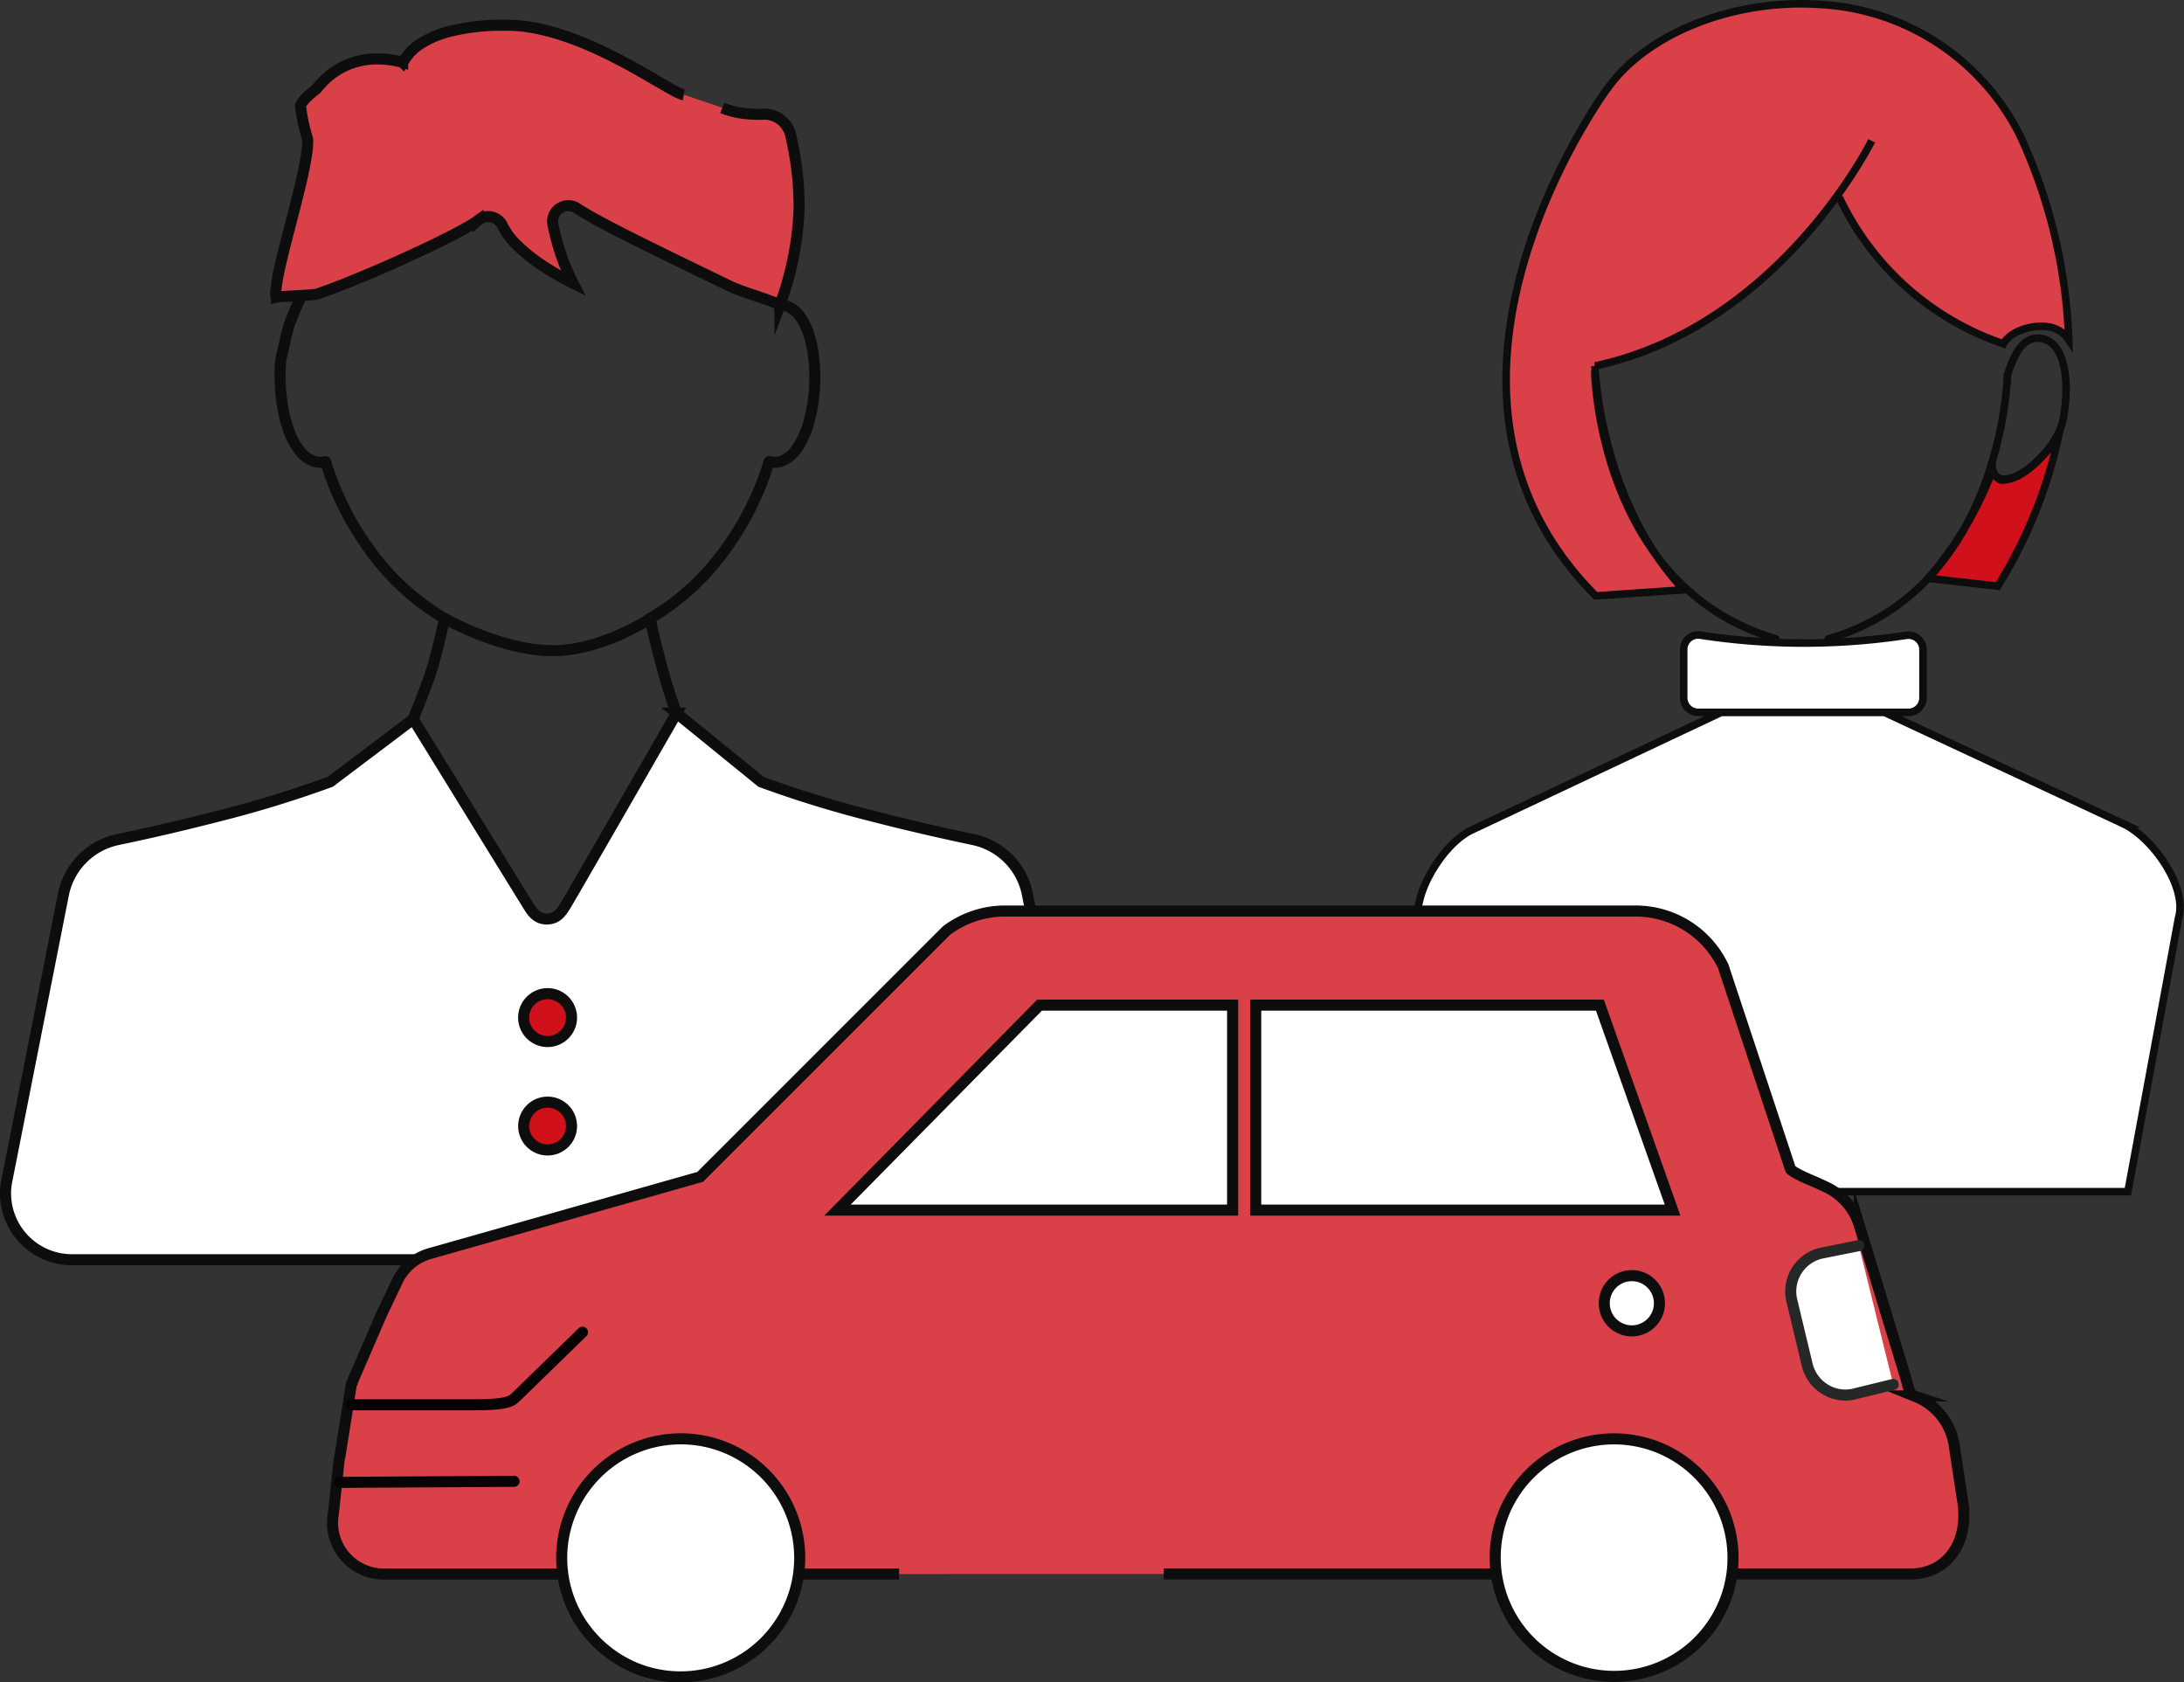 <svg xmlns="http://www.w3.org/2000/svg" width="197.251" height="151.919" viewBox="0 0 197.251 151.919"><rect x="0" y="0" width="197.251" height="151.919" fill="#333333" stroke="none"/><defs><style>.cls-1,.cls-10,.cls-9{fill:none}.cls-1,.cls-2,.cls-4,.cls-5,.cls-7,.cls-9{stroke:#0e0d0e}.cls-1,.cls-10,.cls-9{stroke-linecap:round;stroke-linejoin:round}.cls-2,.cls-7{fill:#fff}.cls-2,.cls-4,.cls-5,.cls-7{stroke-miterlimit:10}.cls-4{fill:#d94048}.cls-5{fill:#d0111b}.cls-7,.cls-9{stroke-width:.681px}.cls-10{stroke:#070203}</style></defs><g id="グループ_93" data-name="グループ 93" transform="translate(-388.301 -881.655)"><path id="パス_121" data-name="パス 121" class="cls-1" d="M635.488 238.2c.605-1.561 1.432-3.53 1.881-5.167.214-.791.56-2.11.956-3.922" transform="translate(-209.865 708.386)"/><g id="グループ_89" data-name="グループ 89" transform="translate(388.801 946.049)"><path id="パス_122" data-name="パス 122" class="cls-2" d="M643.838 241.247l7.641 6.21a100.281 100.281 0 0010.014 3.077c3.477.9 6.794 1.639 9.149 2.134a6.285 6.285 0 014.883 4.943l5.119 25.835a6.251 6.251 0 01.116 1.173 5.946 5.946 0 01-1.008 3.315 5.959 5.959 0 01-4.987 2.671h-85.532a5.975 5.975 0 01-2.361-.481 6.009 6.009 0 01-3.639-5.5 5.824 5.824 0 01.121-1.175l5.107-25.835a6.315 6.315 0 014.889-4.943 201.239 201.239 0 009.178-2.142 100.921 100.921 0 0010.036-3.084l7.49-5.656s9.824 15.932 10.306 16.709c.387.623.788 1.337 1.762 1.337s1.379-.712 1.762-1.337c.495-.812 9.954-17.251 9.954-17.251z" transform="translate(-583.233 -241.247)"/></g><path id="パス_123" data-name="パス 123" class="cls-1" d="M665.843 229.112c.247 1.144.57 2.516.961 3.956a43.487 43.487 0 001.432 4.6" transform="translate(-218.831 708.386)"/><path id="パス_124" data-name="パス 124" class="cls-1" d="M620.218 188.2c-.186.337-.638 1.445-.9 2.114s-.731 2.984-.824 3.295a14.807 14.807 0 00-.069 1.918l.022.495a15.373 15.373 0 00.328 2.514 11.04 11.04 0 00.472 1.621 6.04 6.04 0 001.071 1.879 2.892 2.892 0 00.76.627 2.074 2.074 0 001 .267h.093a1.8 1.8 0 00.363-.056 26.842 26.842 0 004.687 8.893 21.9 21.9 0 006.069 5.266s5.233 2.988 9.959 2.905c4.375-.077 8.594-2.905 8.594-2.905a21.992 21.992 0 006.063-5.263h.006a26.814 26.814 0 004.681-8.9 1.987 1.987 0 00.38.062h.092a2.033 2.033 0 00.9-.214 3.161 3.161 0 001.146-1.041 7.877 7.877 0 001.088-2.451 14.738 14.738 0 00.5-3.239q.018-.392.018-.767a14.614 14.614 0 00-.179-2.314 10.712 10.712 0 00-.351-1.5 5.478 5.478 0 00-.91-1.774 2.662 2.662 0 00-.7-.616 2 2 0 00-.686-.259" transform="translate(-204.825 720.469)"/><g id="グループ_92" data-name="グループ 92" transform="translate(413.204 883.936)"><g id="グループ_90" data-name="グループ 90"><path id="パス_125" data-name="パス 125" d="M664.369 163.007a28.359 28.359 0 01.768 6.61 28.007 28.007 0 01-1.734 8.731c-.881-.451-3.425-1.156-4.552-1.705-2.495-1.212-5.412-2.614-7.97-3.89a115.317 115.317 0 01-3.481-1.783c-.5-.268-.951-.514-1.339-.74s-.726-.43-.972-.592a1.416 1.416 0 00-.8-.247 1.462 1.462 0 00-.979.4 1.344 1.344 0 00-.317.451 1.428 1.428 0 00-.12.571 1.34 1.34 0 00.028.289 22.061 22.061 0 00.839 3.03 19.182 19.182 0 00.987 2.262 26.36 26.36 0 01-2.9-1.684 14.651 14.651 0 01-2.107-1.691 6.376 6.376 0 01-1.374-1.818 1.445 1.445 0 00-.536-.606 1.43 1.43 0 00-.761-.218 1.414 1.414 0 00-.909.338c-.056.042-.176.134-.338.24-.3.19-.747.451-1.3.747a72.396 72.396 0 01-3.608 1.79 127.762 127.762 0 01-6.5 2.833c-1.029.416-1.98.768-2.776 1.043-.338.113-3.46.211-3.735.289-.289-1.98 2.995-11.415 2.868-14.255a16.664 16.664 0 01-.648-3.009c.078-.528 1.438-1.543 1.438-1.543a8.235 8.235 0 01.951-1.015 6.66 6.66 0 012.79-1.48 6.989 6.989 0 011.776-.218 8.347 8.347 0 012.269.317c.007 0 .007 0 .014.007a4.777 4.777 0 011.7-1.755 8.858 8.858 0 012.375-1.015 19.638 19.638 0 015.221-.592c.211 0 .423 0 .641.007 6.737.338 14.1 6.053 15.439 6.271l3.488 1.184a7.3 7.3 0 001.677.458 9.915 9.915 0 001.586.12c.155 0 .3-.007.437-.007a.373.373 0 01.092-.007 2.442 2.442 0 011.515.528 2.478 2.478 0 01.857 1.354z" transform="translate(-617.864 -153.1)" fill="#d94048"/></g><g id="グループ_91" data-name="グループ 91"><path id="パス_126" data-name="パス 126" class="cls-4" d="M654.715 159.378c-1.339-.218-8.7-5.933-15.439-6.271-.218-.007-.43-.007-.641-.007a19.638 19.638 0 00-5.221.592 8.858 8.858 0 00-2.375 1.015 4.777 4.777 0 00-1.7 1.755c-.007-.007-.007-.007-.014-.007a8.347 8.347 0 00-2.269-.317 6.989 6.989 0 00-1.776.218 6.66 6.66 0 00-2.79 1.48 8.235 8.235 0 00-.951 1.015s-1.36 1.015-1.438 1.543a16.664 16.664 0 00.648 3.009c.127 2.84-3.157 12.275-2.868 14.255.275-.078 3.4-.176 3.735-.289.8-.275 1.747-.627 2.776-1.043a128.312 128.312 0 006.5-2.833 71.534 71.534 0 003.608-1.79c.557-.3 1.008-.557 1.3-.747.162-.106.282-.2.338-.24a1.414 1.414 0 01.909-.338 1.43 1.43 0 01.761.218 1.445 1.445 0 01.536.606 6.376 6.376 0 001.374 1.818 14.651 14.651 0 002.107 1.691 26.36 26.36 0 002.9 1.684 19.182 19.182 0 01-.987-2.262 22.061 22.061 0 01-.839-3.03 1.34 1.34 0 01-.028-.289 1.428 1.428 0 01.12-.571 1.344 1.344 0 01.317-.451 1.462 1.462 0 01.979-.4 1.416 1.416 0 01.8.247c.247.162.578.366.972.592s.839.472 1.339.74c1 .536 2.191 1.149 3.481 1.783 2.558 1.275 5.475 2.678 7.97 3.89 1.127.55 3.671 1.254 4.552 1.705a28.007 28.007 0 001.734-8.731 28.359 28.359 0 00-.768-6.61 2.478 2.478 0 00-.86-1.353 2.442 2.442 0 00-1.515-.528.373.373 0 00-.092.007c-.134 0-.282.007-.437.007a9.915 9.915 0 01-1.586-.12 7.3 7.3 0 01-1.677-.458" transform="translate(-617.864 -153.1)"/></g></g><path id="パス_127" data-name="パス 127" class="cls-5" d="M651.806 277.2a2.161 2.161 0 102.159 2.16 2.16 2.16 0 00-2.159-2.16z" transform="translate(-214.047 694.182)"/><path id="パス_128" data-name="パス 128" class="cls-5" d="M651.806 291.1a2.159 2.159 0 102.159 2.159 2.16 2.16 0 00-2.159-2.159z" transform="translate(-214.047 690.078)"/><path id="パス_148" data-name="パス 148" d="M569.758 924.918c-.368.084-.715.155-.912 0-.355-.279-.323-.251-.676-.561a32.466 32.466 0 01-5.72 9.52l6.276.71a42.554 42.554 0 005.471-13.414c-1.325 1.635-2.833 3.38-4.439 3.745z" stroke-width=".681" fill="#d0111b" stroke-miterlimit="10" stroke="#0e0d0e"/><path id="パス_149" data-name="パス 149" class="cls-7" d="M778.016 247.1h18.994a1.314 1.314 0 001.312-1.312v-4.342a1.292 1.292 0 00-.458-1 1.332 1.332 0 00-1.063-.3 61.587 61.587 0 01-18.591-.018 1.319 1.319 0 00-.2-.016 1.309 1.309 0 00-1.3 1.307v4.364a1.313 1.313 0 001.306 1.317z" transform="translate(-236.344 698.88)"/><path id="パス_150" data-name="パス 150" class="cls-7" d="M806.088 260.144L784.544 250.1h-14.758l-22.48 10.6c-2.632 1.188-5.607 6.005-4.8 8.767l5.1 23.91h58.918l4.571-24.712c.83-2.7-2.223-7.195-5.007-8.521z" transform="translate(-226.038 695.885)"/><path id="パス_151" data-name="パス 151" d="M554.419 899.474a25.418 25.418 0 0014.826 13.227c.6-1.119 2.587-1.8 4.147-1.519a2.7 2.7 0 011.746 1.153 47.7 47.7 0 00-4.389-18.43 21.465 21.465 0 00-18.126-11.849c-7.772-.519-15.622 2.611-19.146 7.606-.011.017-.029.025-.042.04h0c-.2.269-19.7 27.046-1.007 45.761l7.943-.549c-7.587-8.071-8.021-20.045-8.022-20.211h-.023a1.042 1.042 0 00.235-.048c16.492-3.652 24.7-20.12 24.782-20.288" stroke-width=".681" fill="#d94048" stroke-miterlimit="10" stroke="#0e0d0e"/><path id="パス_152" data-name="パス 152" class="cls-9" d="M765.238 206.241s.358 19.361 16.36 24.052" transform="translate(-232.902 709.049)"/><path id="パス_153" data-name="パス 153" class="cls-9" d="M811.553 206.538s-.425 19.328-16.186 23.844" transform="translate(-241.945 708.96)"/><path id="パス_154" data-name="パス 154" class="cls-9" d="M816.495 213.053c0 3.779 5.8-.428 6.439-3.968s.114-6.868-1.94-7.241c-1.52-.276-2.4 1.095-3.1 3.275" transform="translate(-248.287 710.379)"/><path id="パス_140" data-name="パス 140" class="cls-4" d="M633.273 381.64h67.447a4.892 4.892 0 002.075-.441 4.26 4.26 0 001.24-.861 4.836 4.836 0 001.148-1.846 6.323 6.323 0 00.351-2.15 7.812 7.812 0 00-.086-1.171l-.789-5.171a5.645 5.645 0 00-3.5-4.39h-.013l-.113-.046a.617.617 0 01-.213-.122.5.5 0 01-.086-.117 2.449 2.449 0 01-.2-.524c-.079-.253-.159-.583-.278-.972l-.5-1.651-2.964-9.733-.7-2.285a5.621 5.621 0 00-3.01-3.465l-.669-.31c-.259-.117-.55-.24-.849-.369a10.715 10.715 0 01-1.279-.628 2.345 2.345 0 01-.384-.266c-.007-.013-.014-.013-.02-.026l-6.041-18.209a.767.767 0 00-.066-.174 8.757 8.757 0 00-7.878-4.935h-56.974a8.778 8.778 0 00-5.206 1.716 1.791 1.791 0 00-.159.143L591.4 345.785l-24.329 6.9a4.663 4.663 0 00-2.951 2.37l-.013.033c0 .006-.663 1.386-1.452 3.043l-.02.045-2.666 6.158c0 .006-.006.019-.006.026a.879.879 0 00-.033.091l-.02.059-.019.071c-.006.019-.007.052-.014.071s-.006.019-.006.033l-1.014 6.4a1.214 1.214 0 00-.067.311l-.511 4.754a4.912 4.912 0 00-.079.867 4.575 4.575 0 00.358 1.781 4.629 4.629 0 004.277 2.849h46.535" transform="translate(-139.866 642.143)"/><path id="パス_141" data-name="パス 141" class="cls-2" d="M690.237 350.835h-37.65v-18.51h31.085zm-57.171-18.51H650.5v18.51h-35.688z" transform="translate(-150.874 640.093)"/><path id="パス_142" data-name="パス 142" class="cls-10" d="M560.26 375.544h11.048c2.82 0 3.4-.246 3.835-.681l6.034-5.873" transform="translate(-140.267 632.963)"/><path id="パス_143" data-name="パス 143" d="M723.681 359.286l-3.443.688h.007a3.549 3.549 0 00-2.719 3.445 3.591 3.591 0 00.1.829l1.392 5.809a3.574 3.574 0 001.274 1.969 3.522 3.522 0 002.175.751 3.645 3.645 0 00.829-.1l.006-.007 3.484-.85" transform="translate(-167.493 634.85)" stroke="#262727" fill="#fff" stroke-linecap="round" stroke-linejoin="round"/><path id="線_102" data-name="線 102" class="cls-10" transform="translate(418.975 1015.417)" d="M0 .094L15.753 0"/><path id="パス_145" data-name="パス 145" class="cls-2" d="M700.779 365.141a2.493 2.493 0 102.493-2.493 2.49 2.49 0 00-2.493 2.493z" transform="translate(-167.589 634.197)"/><path id="パス_146" data-name="パス 146" class="cls-2" d="M584.743 387.51a10.832 10.832 0 013.9-4.734 10.741 10.741 0 0115.9 13.087 10.8 10.8 0 01-3.9 4.734 10.748 10.748 0 01-10.179 1 10.9 10.9 0 01-4.734-3.9 10.713 10.713 0 01-.988-10.179z" transform="translate(-144.862 630.64)"/><path id="パス_147" data-name="パス 147" class="cls-2" d="M703.458 381.786a10.755 10.755 0 00-10.178.99 10.837 10.837 0 00-3.9 4.734 10.745 10.745 0 0019.8 8.353 10.537 10.537 0 00.849-4.177 10.7 10.7 0 00-1.837-6 10.805 10.805 0 00-4.734-3.9z" transform="translate(-165.209 630.64)"/></g></svg>